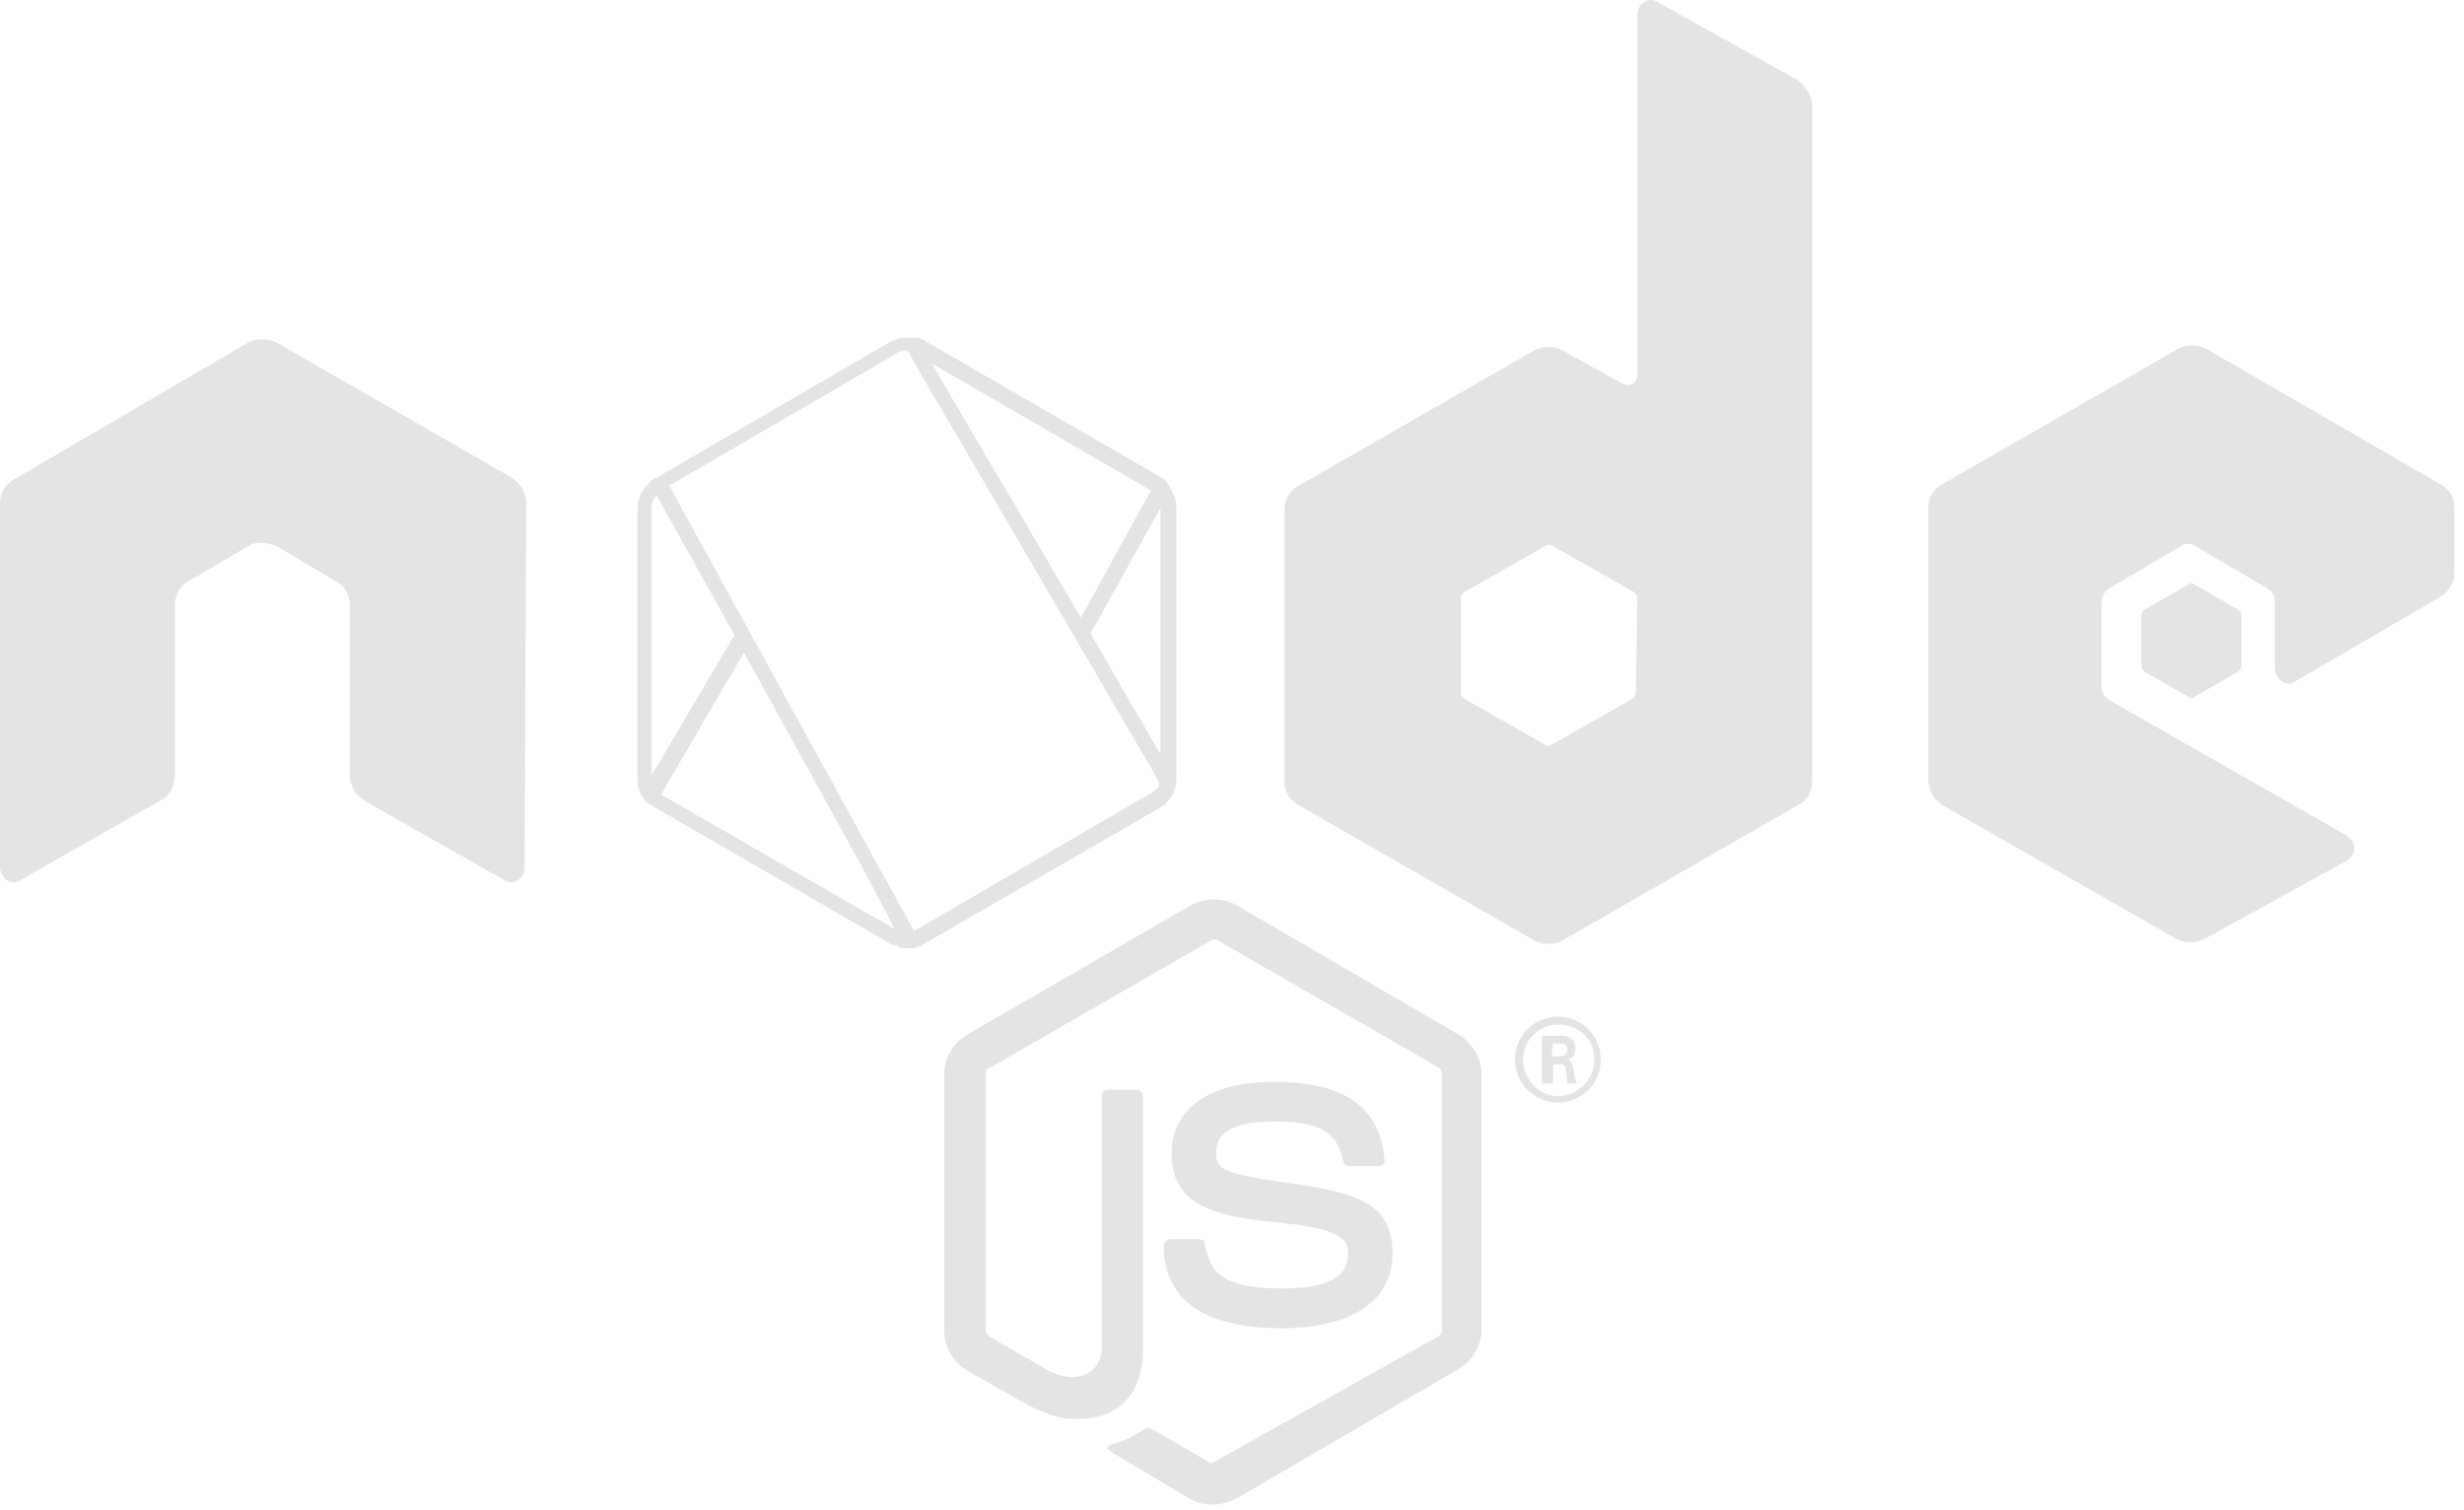 <svg width="155" height="95" viewBox="0 0 155 95" fill="none" xmlns="http://www.w3.org/2000/svg">
<path d="M73.6 30.65L73.4 30.35C73.3 30.15 73.1 30.05 72.9 29.95L58.2 21.45C58.1 21.35 57.9 21.35 57.8 21.25H57.6H57.5C57.4 21.25 57.4 21.25 57.3 21.25C57.2 21.25 57.2 21.25 57.1 21.25H57H56.9H56.8C56.7 21.25 56.5 21.25 56.4 21.35C56.3 21.35 56.2 21.45 56.1 21.45L41.3 30.05L40.9 30.25V30.35C40.4 30.75 40.1 31.35 40.1 32.05V49.05C40.1 49.45 40.2 49.85 40.5 50.25L40.6 50.35C40.6 50.45 40.7 50.45 40.8 50.55C40.8 50.55 40.9 50.65 41 50.65C41.1 50.75 41.2 50.85 41.3 50.85L55.3 58.95L55.6 59.15L56 59.35C56.1 59.45 56.2 59.45 56.3 59.45C56.4 59.45 56.4 59.45 56.5 59.55C56.7 59.65 56.9 59.65 57.2 59.65H57.3C57.4 59.65 57.4 59.65 57.4 59.65H57.5C57.6 59.65 57.6 59.65 57.7 59.55H57.8C57.9 59.55 58 59.45 58 59.45L72.9 50.85C73 50.75 73.1 50.75 73.2 50.65C73.3 50.65 73.3 50.55 73.4 50.45C73.5 50.35 73.5 50.35 73.6 50.25C73.6 50.15 73.7 50.15 73.8 49.95C73.8 49.85 73.9 49.75 73.9 49.65C73.9 49.55 74 49.45 74 49.25V49.15C74 49.05 74 48.85 74 48.75V31.75C74 31.45 73.8 31.05 73.6 30.65ZM73 31.95V47.45L68.6 39.85L73 31.95C73 31.85 73 31.85 73 31.95ZM72.4 30.85L68 38.85L58.6 22.85L72.4 30.85C72.3 30.85 72.4 30.85 72.4 30.85ZM46.2 39.95L41 48.75V31.95C41 31.65 41.1 31.35 41.3 31.15L46.2 39.95ZM56.3 58.45L41.7 50.05L41.6 49.95L46.8 41.05L54.4 54.85L56.3 58.45ZM72.9 49.45C72.9 49.45 72.9 49.55 72.8 49.55C72.8 49.55 72.8 49.65 72.7 49.65L72.5 49.85C72.5 49.85 72.4 49.95 72.3 49.95L57.7 58.45L57.5 58.55L54.9 53.85L42.1 30.55L56.2 22.35L56.3 22.25C56.4 22.25 56.5 22.15 56.5 22.15C56.6 22.15 56.6 22.15 56.7 22.05H57C57 22.05 57 22.05 57.1 22.05L58 23.65L68 40.75L72.9 49.15C72.9 49.35 72.9 49.35 72.9 49.45Z" fill="#E4E4E4"/>
<path d="M76.3 94.65C75.8 94.65 75.3 94.55 74.8 94.25L70.1 91.45C69.4 91.05 69.7 90.95 70 90.85C70.9 90.55 71.1 90.45 72.1 89.85C72.2 89.75 72.3 89.85 72.4 89.85L76 91.95C76.1 92.05 76.3 92.05 76.4 91.95L90.5 84.05C90.6 83.95 90.7 83.85 90.7 83.65V67.55C90.7 67.35 90.6 67.25 90.5 67.15L76.6 59.15C76.5 59.05 76.3 59.05 76.2 59.15L62.3 67.15C62 67.25 62 67.35 62 67.55V83.65C62 83.85 62.1 83.95 62.2 84.05L66 86.25C68.1 87.25 69.3 86.05 69.3 84.85V68.95C69.3 68.75 69.5 68.55 69.7 68.55H71.5C71.7 68.55 71.9 68.75 71.9 68.95V84.85C71.9 87.65 70.4 89.25 67.8 89.25C67 89.25 66.4 89.25 64.6 88.35L60.9 86.25C60 85.75 59.4 84.75 59.4 83.75V67.55C59.4 66.55 60 65.55 60.9 65.05L74.9 56.95C75.8 56.45 77 56.45 77.8 56.95L91.7 65.05C92.6 65.55 93.2 66.55 93.2 67.55V83.65C93.2 84.65 92.6 85.65 91.7 86.15L77.8 94.25C77.4 94.45 76.8 94.65 76.3 94.65Z" fill="#E4E4E4"/>
<path d="M80.6 83.55C74.5 83.55 73.2 80.75 73.2 78.35C73.2 78.15 73.4 77.95 73.6 77.95H75.4C75.6 77.95 75.8 78.05 75.8 78.25C76.1 80.05 76.9 81.05 80.6 81.05C83.5 81.05 84.8 80.35 84.8 78.85C84.8 77.95 84.4 77.25 79.9 76.85C76.1 76.45 73.7 75.65 73.7 72.55C73.7 69.75 76.1 68.05 80.1 68.05C84.6 68.05 86.8 69.65 87.1 72.95C87.1 73.05 87.1 73.15 87 73.25C86.9 73.35 86.8 73.35 86.7 73.35H84.9C84.7 73.35 84.5 73.25 84.5 73.05C84.1 71.15 83 70.55 80.1 70.55C76.9 70.55 76.5 71.65 76.5 72.55C76.5 73.55 76.9 73.85 81.3 74.45C85.6 75.05 87.6 75.85 87.6 78.85C87.6 81.85 85 83.55 80.6 83.55ZM97.6 66.45H98.1C98.5 66.45 98.6 66.15 98.6 66.05C98.6 65.65 98.3 65.65 98.2 65.65H97.7L97.6 66.45ZM97 65.15H98C98.4 65.15 99.1 65.15 99.1 65.95C99.1 66.55 98.7 66.65 98.5 66.65C98.9 66.65 98.9 66.95 99 67.35C99 67.55 99.1 68.05 99.2 68.15H98.6C98.6 68.05 98.5 67.25 98.5 67.25C98.5 67.05 98.4 66.95 98.2 66.95H97.7V68.15H97V65.15ZM95.8 66.65C95.8 67.85 96.8 68.95 98 68.95C99.2 68.95 100.3 67.95 100.3 66.65C100.3 65.35 99.3 64.45 98 64.45C96.8 64.45 95.8 65.45 95.8 66.65ZM100.7 66.65C100.7 68.15 99.5 69.35 98 69.35C96.5 69.35 95.3 68.15 95.3 66.65C95.3 65.15 96.5 63.95 98 63.95C99.5 63.95 100.7 65.15 100.7 66.65Z" fill="#E4E4E4"/>
<path fill-rule="evenodd" clip-rule="evenodd" d="M33.1 31.65C33.1 31.05 32.8 30.45 32.2 30.05L17.4 21.55C17.2 21.45 16.9 21.35 16.6 21.35H16.4C16.1 21.35 15.8 21.45 15.6 21.55L0.9 30.15C0.3 30.45 0 31.05 0 31.65V54.55C0 54.85 0.2 55.15 0.4 55.35C0.7 55.55 1 55.55 1.3 55.35L10.1 50.35C10.7 50.05 11 49.45 11 48.75V38.05C11 37.45 11.3 36.85 11.9 36.55L15.6 34.35C15.9 34.15 16.2 34.15 16.5 34.15C16.8 34.15 17.1 34.25 17.4 34.35L21.1 36.55C21.7 36.85 22 37.45 22 38.05V48.75C22 49.35 22.3 49.95 22.9 50.35L31.7 55.35C32 55.55 32.3 55.55 32.6 55.35C32.9 55.15 33 54.85 33 54.55L33.1 31.65ZM102.9 43.55C102.9 43.75 102.8 43.85 102.7 43.95L97.6 46.85C97.5 46.95 97.3 46.95 97.2 46.85L92.1 43.95C92 43.85 91.9 43.75 91.9 43.55V37.65C91.9 37.45 92 37.35 92.1 37.25L97.2 34.35C97.3 34.25 97.5 34.25 97.7 34.35L102.8 37.25C102.9 37.35 103 37.45 103 37.65L102.9 43.55ZM104.3 0.15C104 -0.05 103.7 -0.05 103.4 0.15C103.1 0.35 103 0.65 103 0.95V23.65C103 23.85 102.9 24.05 102.7 24.15C102.5 24.25 102.3 24.25 102.1 24.15L98.3 22.05C97.7 21.75 97.1 21.75 96.5 22.05L81.7 30.55C81.1 30.85 80.8 31.45 80.8 32.05V49.15C80.8 49.75 81.1 50.35 81.7 50.65L96.5 59.15C97.1 59.45 97.7 59.45 98.3 59.15L113.1 50.65C113.7 50.35 114 49.75 114 49.15V6.65C114 6.05 113.6 5.45 113.1 5.05L104.3 0.15ZM153.5 37.55C154 37.25 154.4 36.65 154.4 36.05V31.95C154.4 31.35 154.1 30.75 153.5 30.45L138.8 21.95C138.2 21.65 137.6 21.65 137 21.95L122.2 30.45C121.6 30.75 121.3 31.35 121.3 31.95V49.05C121.3 49.65 121.6 50.25 122.2 50.65L136.9 59.05C137.4 59.35 138.1 59.35 138.7 59.05L147.6 54.15C147.9 53.95 148.1 53.65 148.1 53.35C148.1 53.05 147.9 52.75 147.6 52.55L132.7 44.05C132.4 43.85 132.2 43.55 132.2 43.25V37.85C132.2 37.55 132.4 37.25 132.6 37.05L137.2 34.35C137.5 34.15 137.8 34.15 138.1 34.35L142.7 37.05C143 37.25 143.1 37.55 143.1 37.85V42.05C143.1 42.35 143.3 42.65 143.5 42.85C143.8 43.05 144.1 43.05 144.4 42.85L153.5 37.55Z" fill="#E4E4E4"/>
<path fill-rule="evenodd" clip-rule="evenodd" d="M137.7 36.75C137.8 36.65 137.9 36.65 138 36.75L140.8 38.35C140.9 38.45 141 38.55 141 38.65V41.95C141 42.05 140.9 42.15 140.8 42.25L138 43.85C137.9 43.95 137.8 43.95 137.7 43.85L134.9 42.25C134.8 42.15 134.7 42.05 134.7 41.95V38.65C134.7 38.55 134.8 38.45 134.9 38.35L137.7 36.75Z" fill="#E4E4E4"/>
</svg>
